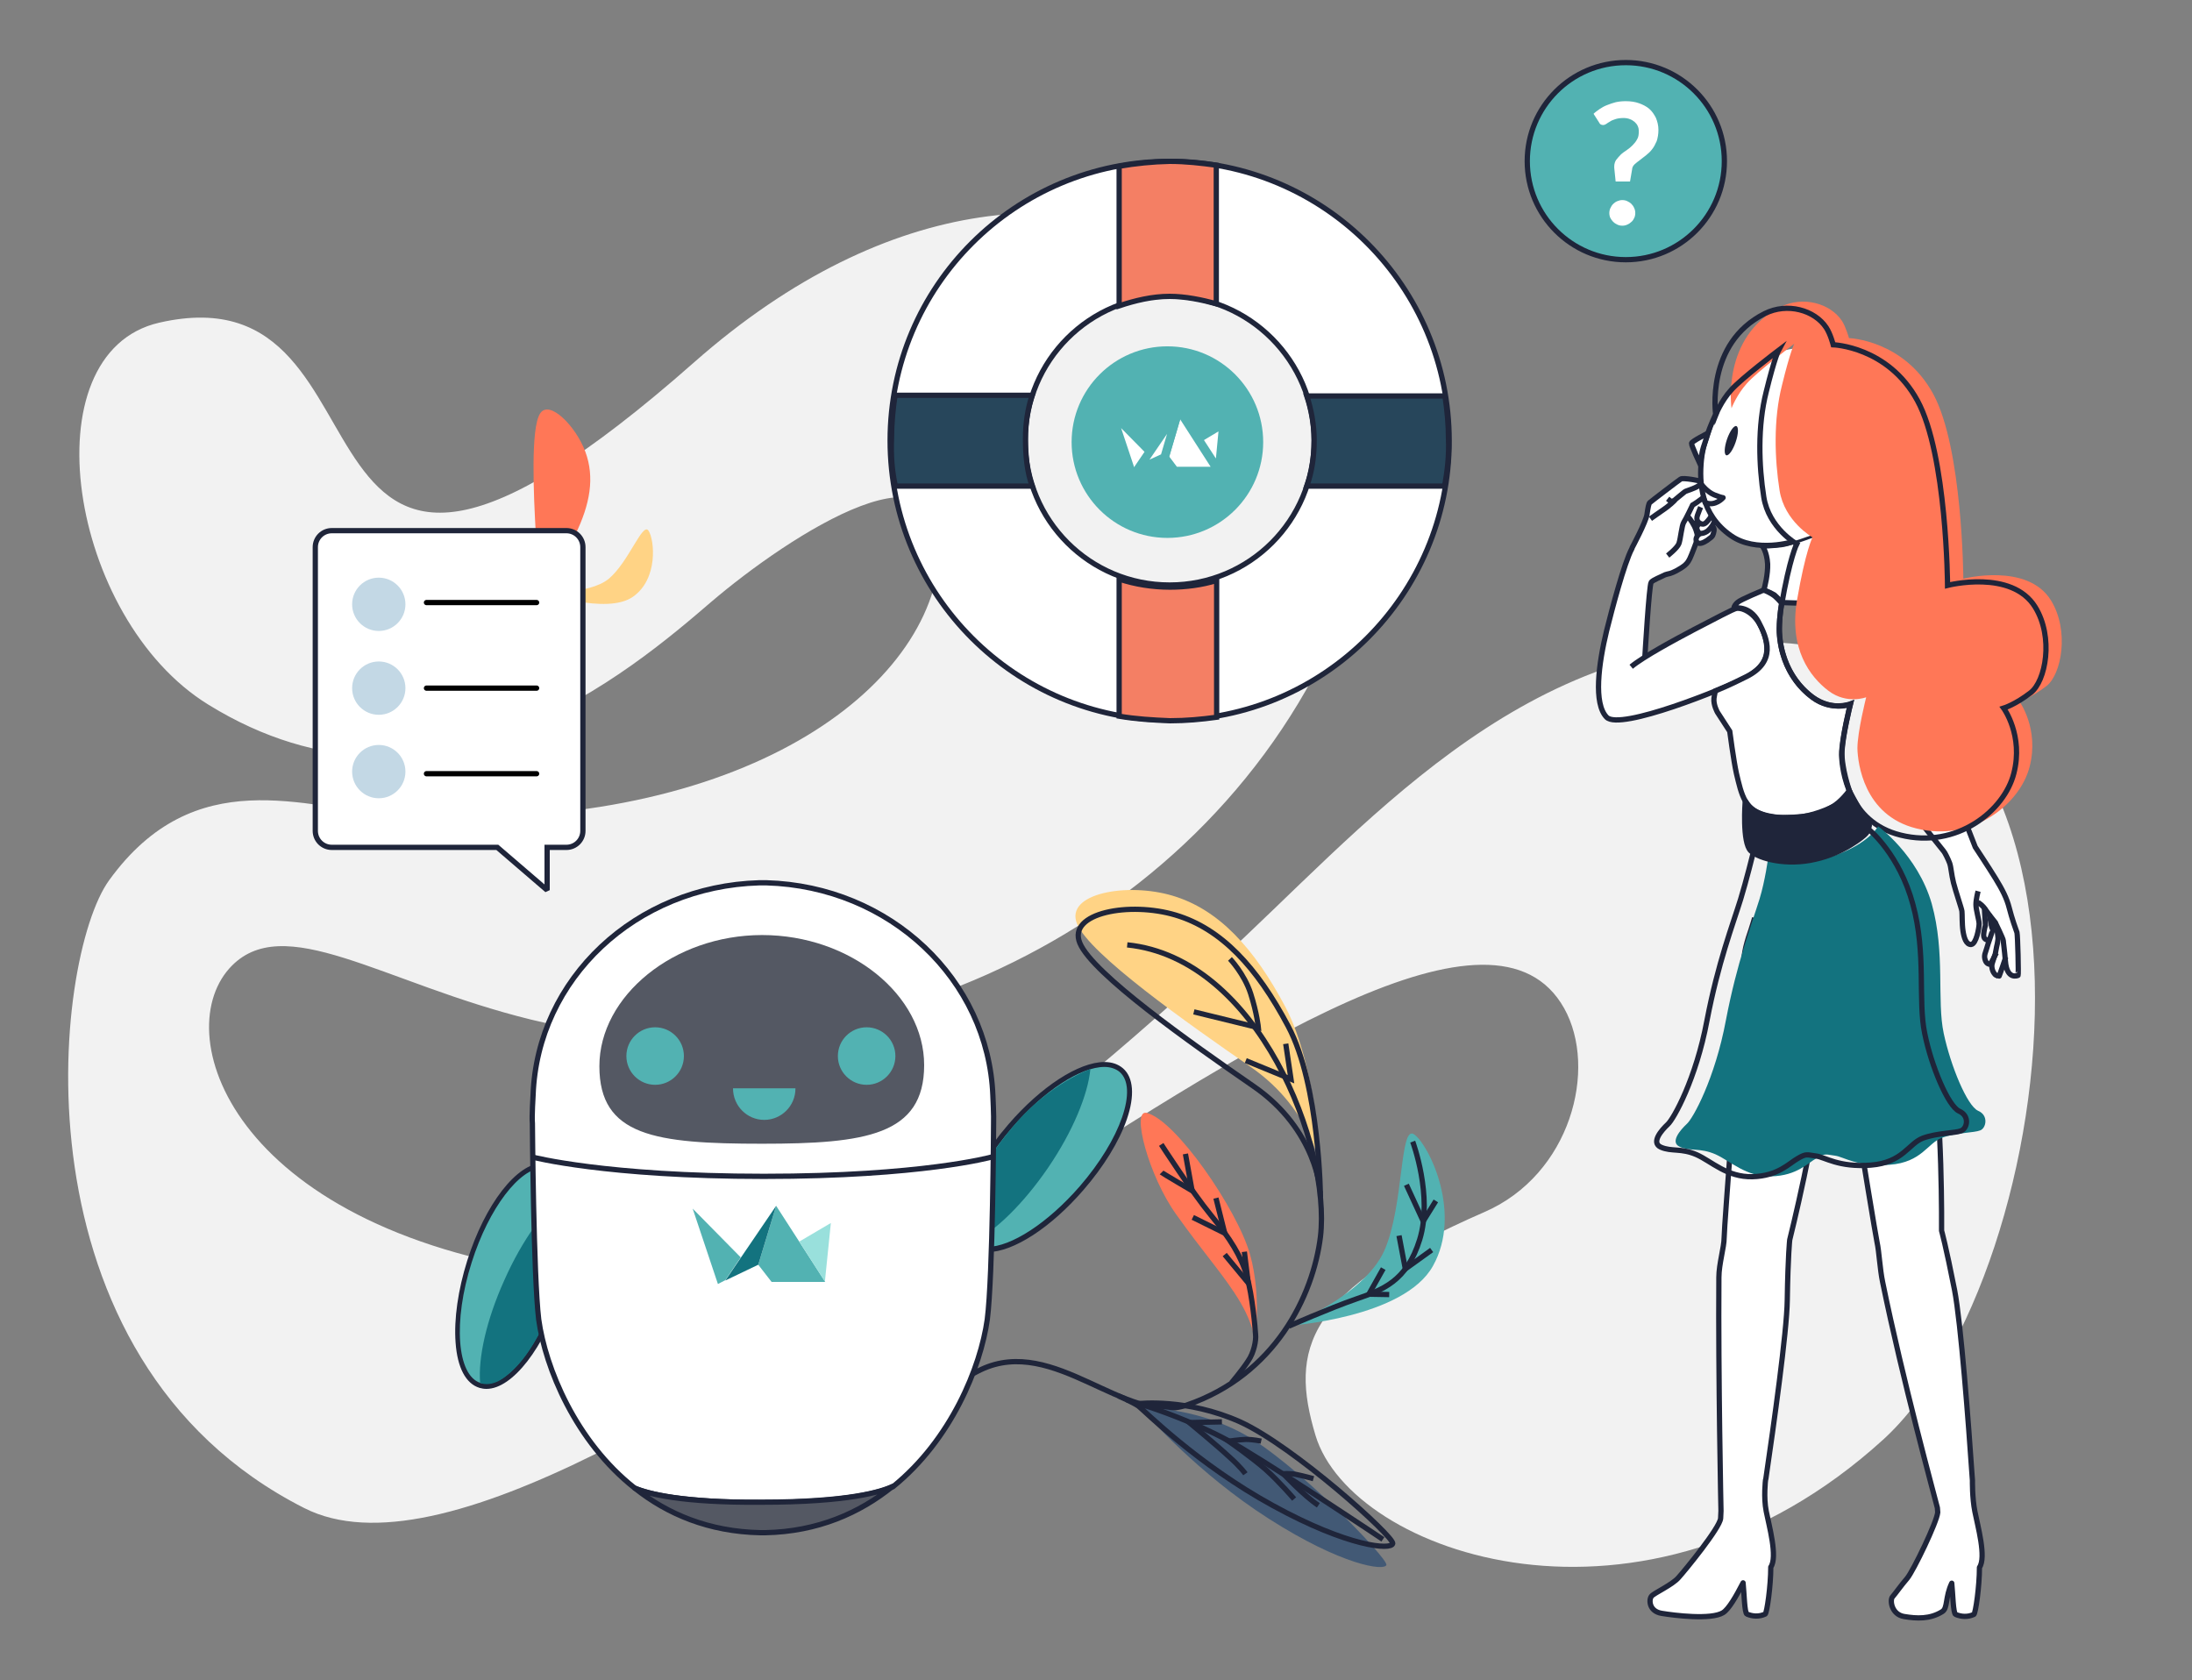 <?xml version="1.0" encoding="utf-8"?>
<!-- Generator: Adobe Illustrator 25.2.1, SVG Export Plug-In . SVG Version: 6.00 Build 0)  -->
<svg version="1.1" id="Calque_1" xmlns="http://www.w3.org/2000/svg" xmlns:xlink="http://www.w3.org/1999/xlink" x="0px" y="0px"
	 viewBox="0 0 625 479" style="enable-background:new 0 0 625 479;" xml:space="preserve">
<rect x="0" y="0" width="625" height="479" fill="#808080" stroke="none"/>
<style type="text/css">
	.st0{fill:#F2F2F2;}
	.st1{fill:none;}
	.st2{fill:#FFD385;}
	.st3{fill:#FF7757;}
	.st4{fill:#FFFFFF;stroke:#1F253A;stroke-width:1.5;stroke-miterlimit:2.206;}
	.st5{fill-rule:evenodd;clip-rule:evenodd;fill:#C3D8E5;}
	.st6{fill:#FFFFFF;stroke:#1F253A;stroke-width:1.5;stroke-linecap:round;stroke-linejoin:round;stroke-miterlimit:6.465;}
	.st7{fill:#F47F64;stroke:#1F253A;stroke-width:1.5;stroke-miterlimit:16.162;}
	.st8{fill:#27465B;stroke:#1F253A;stroke-width:1.5;stroke-linecap:round;stroke-miterlimit:16.162;}
	.st9{fill-rule:evenodd;clip-rule:evenodd;fill:#52B2B2;}
	.st10{fill:#FFFFFF;stroke:#52B2B2;stroke-width:1.5;stroke-linejoin:round;stroke-miterlimit:16.162;}
	.st11{fill:#FFFFFF;}
	.st12{fill:none;stroke:#1F253A;stroke-width:1.5;stroke-miterlimit:8.388;}
	.st13{fill:#FFFFFF;stroke:#1F253A;stroke-width:1.5;stroke-linejoin:round;stroke-miterlimit:8.388;}
	.st14{fill:#FFFFFF;stroke:#1F253A;stroke-width:1.5;stroke-miterlimit:8.388;}
	.st15{fill-rule:evenodd;clip-rule:evenodd;fill:#1F253A;}
	.st16{fill:#13737F;}
	.st17{fill:#1F253A;stroke:#1F253A;stroke-width:1.5;stroke-linejoin:round;stroke-miterlimit:8.388;}
	.st18{fill:none;stroke:#1F253A;stroke-width:1.5;stroke-linecap:round;stroke-linejoin:round;stroke-miterlimit:8.388;}
	
		.st19{fill-rule:evenodd;clip-rule:evenodd;fill:#52B2B2;stroke:#1F253A;stroke-width:1.5;stroke-linecap:round;stroke-miterlimit:10;}
	.st20{fill:none;stroke:#1F253A;stroke-width:1.5;stroke-miterlimit:7.721;}
	.st21{fill:#52B2B2;}
	.st22{fill:#425975;}
	.st23{fill:#1F253A;}
	.st24{fill:#FFFFFF;stroke:#1F253A;stroke-width:1.5;stroke-miterlimit:10;}
	.st25{fill:#545863;stroke:#1F253A;stroke-width:1.5;stroke-linejoin:round;stroke-miterlimit:10;}
	.st26{fill:none;stroke:#1F253A;stroke-width:1.5;stroke-miterlimit:10;}
	.st27{fill:#545863;}
	.st28{fill:#99E0DC;}
	.st29{fill:#FFFFFF;stroke:#000000;stroke-width:1.5;stroke-linecap:round;stroke-miterlimit:10;}
</style>
<path class="st0" d="M197.8,103.4c112.5-99.3,222.5-5.6,180.8,81.5c-41.2,86-142.2,126.6-227.2,105.8c-42.4-10.4-70.8-31.5-86-14.6
	c-17.5,19.6,1.8,75.6,97.2,87.5c68.8,8.6,119.6-30,184.4-89.1c41.4-37.7,85.2-92.3,156.3-91.4c108.6,1.3,85.2,180.5,33.6,227.4
	c-68.3,62.1-151.6,32.6-161.8-1.2c-7.4-24.6-3.1-41.4,48.1-63.7c24.7-10.7,32.4-40.9,22.8-58.1c-39.3-70.2-281.7,181.7-359.2,142.5
	c-84.4-42.7-71.7-156.9-55.7-179c24.5-33.9,55.7-20.5,80.2-18.8c93.8,6.8,151.2-31.9,156.4-71.5c5.2-39.6-43-7.8-64.9,10.9
	c-21.9,18.8-79.6,68.7-143.4,29.3C19.6,176.4,7.9,100.6,45.4,92C118.8,75.2,73.4,213.1,197.8,103.4L197.8,103.4z"/>
<path class="st1" d="M0,0h624.6v478.8H0V0z"/>
<path class="st2" d="M154.4,168.8c0,0,13.5,0.9,19.2-3.8c5.7-4.8,9.6-16.2,11.3-13.7c1.7,2.5,2.9,13.8-4.5,18.9
	C172.8,175.4,154.4,168.8,154.4,168.8"/>
<path class="st3" d="M146.3,170.4c0,0,7.2-5.8,6.5-17.8c-0.7-12-1.5-30.6,1.2-34.7c2.6-4.1,10.2,3.6,12.9,10.9
	c2.7,7.3,1.4,15-3,23.9C159.4,161.6,146.3,170.4,146.3,170.4"/>
<path class="st4" d="M94.6,151.3h66.9c2.6,0,4.7,2.1,4.7,4.7v80.9c0,2.6-2.1,4.7-4.7,4.7H156v12.2l-14.2-12.2H94.6
	c-2.6,0-4.7-2.1-4.7-4.7V156C89.9,153.4,92,151.3,94.6,151.3z"/>
<circle class="st5" cx="108" cy="172.3" r="7.6"/>
<path class="st5" d="M0,0"/>
<circle class="st5" cx="108" cy="196.2" r="7.6"/>
<path class="st5" d="M0,0"/>
<circle class="st5" cx="108" cy="220" r="7.6"/>
<path class="st5" d="M0,0"/>
<g>
	<g>
		<path class="st6" d="M333.5,205.3c-44,0-79.7-35.7-79.7-79.7S289.5,46,333.5,46s79.7,35.7,79.7,79.7
			C413.2,169.6,377.4,205.3,333.5,205.3z M333.5,84.4c-22.8,0-41.2,18.4-41.2,41.2s18.4,41.2,41.2,41.2s41.2-18.4,41.2-41.2
			C374.7,103,356.3,84.4,333.5,84.4z"/>
		<path class="st7" d="M319.1,47.4v39.8c4.5-1.5,9.4-2.7,14.4-2.7c4.5,0,9.2,1,13.3,2.1V47.1c-4.4-0.6-8.7-1.1-13.3-1.1
			C328.6,46.1,323.8,46.6,319.1,47.4L319.1,47.4z M319.1,204.2v-39.1c4.5,1.5,9.5,2.3,14.5,2.3c4.5,0,9.1-0.6,13.3-1.9v39
			c-4.4,0.6-8.7,1-13.3,1C328.6,205.3,323.8,205,319.1,204.2L319.1,204.2z"/>
		<path class="st8" d="M255.3,138.6h39c-1.5-4.2-1.9-8.7-1.9-13.6c0-4.2,0.6-8.4,1.9-12.3h-39.1c-0.6,4-1,8.1-1,12.3
			C254,129.7,254.3,134.2,255.3,138.6z M411.9,138.6h-39.3c1.5-4.2,2.1-8.4,2.1-13.1c0-4.2-0.8-8.7-2.1-12.6H412c0.6,4,1,8.1,1,12.3
			C413.2,129.7,412.7,134.2,411.9,138.6z"/>
	</g>
	<g transform="matrix(1.616 0 0 1.616 -3372.468 -428.879)">
		<circle class="st9" cx="2292.9" cy="343.4" r="16.9"/>
		<g>
			<path class="st10" d="M2289.9,345.1l-2.2,3.3l-1.1,0.5l-3.6-10.8L2289.9,345.1L2289.9,345.1z M2292.4,346.1l2.5-8.5l7,10.9h-7.7
				L2292.4,346.1z M2298.3,342.8l4.5-2.7l-0.8,8.4L2298.3,342.8L2298.3,342.8z"/>
			<path class="st10" d="M2292.4,346.1l2.5-8.5l-7.3,10.7L2292.4,346.1z"/>
		</g>
	</g>
</g>
<g>
	<path class="st11" d="M560,265.7c-0.3-2-0.3-4.9-0.2-5.6c0.1-0.8-2-5.7-2.6-8.1c-0.6-2.4-0.7-4.6-1.1-5.6c-0.2-0.3-0.8-1.8-0.8-1.8
		l-16.4-21.1l14.8-6.4l9.7,24.6c0,0,3.9,5.9,5.8,9c1.9,3.1,3.3,5.5,3.9,8.4c0.7,2.8,1.9,6.2,2.2,7c0.3,0.8,0.5,12.2,0.3,12.2
		c-0.2,0.1-3.3,1.3-3.6-4.1c0-0.3,0-0.6-0.1-0.8c-0.8,2.3-1.9,5.5-1.9,5.5l-0.3-0.3c0,0-0.4,0-0.8-0.4c-0.3-0.4-1.1-1.7-0.8-3
		c0.3-1.2,0.8-2.3,0.8-2.7c-0.7,1.3-1.3,2.8-1.6,2.8c-0.3,0.1-1.1-0.3-1.3-1c-0.6-1.5,0.2-2.3,0.4-3.6c0.1-0.5,0.4-1.4,0.8-2.3
		c0,0-0.4,0.3-0.9-0.1c-0.8-0.4-0.7-1.6-0.6-2.3c0.1-0.8,0.4-1.5,0.4-1.8c0.1-0.3-0.3-5-0.3-5c-0.8-1.1-1.8-1.5-1.8-1.5v-0.2
		c-0.1,0.7-0.2,0.7-0.2,1.1c-0.1,1.5,0.9,4.4,0.9,5.5c0,1.1-0.8,5.8-2.3,5.9C560.9,269.7,560.3,267.7,560,265.7L560,265.7z"/>
	<g>
		<path class="st12" d="M564,257.3c0,0,1.4,0.8,2.3,2.3c0.9,1.3,2.6,3.4,2.6,3.4s2.3,4.7,2.3,5.2c0,0.5,0.3,2.3,0.6,5.8
			c0.4,5.4,3.4,4.2,3.6,4.1s-0.1-11.4-0.3-12.2c-0.3-0.8-1.5-4.2-2.2-7c-0.7-2.8-2-5.3-3.9-8.4c-1.9-3.1-5.8-9-5.8-9l-9.6-24.6
			l-14.8,6.3c1,1.6,15.4,19.5,15.4,19.5c0.3,0.3,1.3,2.3,1.7,3.4c0.4,1.1,0.5,3.2,1.1,5.6c0.6,2.4,2.3,7.3,2.4,8.1
			c0.1,0.8,0,3.6,0.3,5.6c0.3,2,0.9,3.9,2.3,3.9c1.5-0.1,2.3-4.8,2.3-5.9c0-1.1-0.9-3.9-0.9-5.5c0-1.5,0.6-3.8,0.6-3.8"/>
		<path class="st12" d="M571.9,272.9c0,0-1.9,5.7-2,5.6l-0.3-0.3c0,0-0.4,0-0.8-0.4s-1.1-1.7-0.8-3c0.4-1.4,0.9-2.8,0.9-2.8
			s0.2-1,0.4-2.1c0.3-1.1,0.4-2.3,0.4-2.3s-0.1-1.5-0.3-2.4l-0.6-2.3"/>
		<path class="st12" d="M567.2,260.7c0,0,0.8,4.4,0.9,4.5c0.1,0.2-1.3,3.9-1.6,5.1c-0.3,1.2-1,2.1-0.4,3.6c0.3,0.8,1,1.1,1.3,1
			c0.3-0.1,1.8-3.2,1.8-3.2"/>
		<path class="st12" d="M565.8,258.8c0,0,0.3,4.6,0.3,5c-0.1,0.3-0.3,1.1-0.4,1.8c-0.1,0.8-0.3,1.9,0.6,2.3c0.6,0.3,0.9,0.1,0.9,0.1
			"/>
	</g>
	<path class="st13" d="M500.3,261.7c0,0-0.7,2.5-1.8,5.7c-0.5,1.7-1,3.4-1.2,5.5c-1.4,22.6-5.7,76.6-5.7,80c0,2.7-1.5,7.5-1.5,11.3
		c-0.2,28.5,0.6,66.6,0.6,66.6l-0.1,2.1c-0.2,2.7-10.1,14.8-12,16.9c-1.8,2.1-7,4.4-7.7,5.3c-0.8,0.9-0.8,4.3,2.9,4.9
		c3.6,0.6,14.1,1.9,17.5-0.2c1.6-1,3.7-4.6,5.7-8.5c0.3,2.8,0.4,8.6,1.1,8.9c1.6,0.7,3.5,0.8,5.2,0c0.5-0.3,1.6-8,1.6-13.4
		c2-2.9-0.5-11.8-1.3-15.9c-0.8-4-0.2-8.9-0.2-8.9l0.1-0.4c2.2-15,6-41.9,6.1-50.9c0.2-12.9,0.7-17.2,0.7-17.2s7.9-31.6,9-48.2
		c0.8-12.3,1.9-23,1.9-30.7 M521.7,271.9c0,0,12.6,78,13.5,82.3c0.6,2.7,0.8,7.6,1.6,11.4c5.7,27.9,14.7,60.7,15.6,64.3l0.1,1.3
		c-0.2,2.7-6.9,16.6-8.7,18.8c-1.8,2.1-3.4,4.4-4.2,5.3s-0.3,5,3.3,5.6c3.6,0.6,7.4,0.8,10.9-1.4c1.6-1,0.8-4.1,2.7-8.1
		c0.3,2.8,0.4,8.6,1.1,8.9c1.6,0.7,3.5,0.8,5.2,0c0.5-0.3,1.6-8,1.6-13.4c2-2.9-0.5-11.8-1.3-15.9c-0.8-4-0.7-8.9-0.7-8.9l-0.1-1.3
		c-1-14.7-3.2-43.7-5-53c-2.5-12.7-3.7-16.9-3.7-16.9s0.3-33.8-2.9-50.2c-3.4-16.4,0-40.2-6.7-43.9"/>
	<path class="st11" d="M471,165.7c0,0,1.8-1.1,2.9-1.5c0.8-0.3,2.4-0.7,3.4-1.1c0.9-0.4,1.3-0.7,2.5-1.4c1.2-0.8,2.1-2.4,2.5-3.4
		c0.4-0.9,1.5-3.9,1.5-3.9s0.4,0.6,0.9,0.6s1.5-0.6,2.3-1.1c0.8-0.5,1.3-1.1,1.4-1.4c0.2-0.3,0.3-1.1,0.3-1.5
		c-0.1-0.4-0.7-0.9-0.7-0.9s0.8-1.4,0.8-2.2c0-0.8-0.8-1.1-0.8-1.1s0.2-0.5,0.3-1.6c0.3-1.1-0.1-1.4-0.6-2c-0.5-0.6-2-1.1-2-1.1
		l0.6-0.7c0,0,1.2,0.3,1.9,0.4c0.8,0.1,1.2-0.3,1.8-1c0.6-0.7,0.3-1-0.3-1.4c-0.5-0.4-2.3-1.2-2.3-1.2s0-0.3-0.3-0.8
		s-0.6-0.6-0.8-0.6c-0.3,0-0.9,0.6-0.9,0.6s-5-0.9-5.7-0.9c-0.8-0.1-1.5,0.7-1.8,1c-0.3,0.3-7,5.4-7.4,5.8c-0.3,0.3-0.8,2.2-1.1,3.7
		c-0.3,1.5-4.2,9.6-4.2,9.6s-5.8,16-7.5,25.6c-1.8,9.6-2.9,15.1-1.2,19.4c1.8,4.3,4.9,3.6,7.7,3.2c2.9-0.4,21.5-6.3,28.4-9.6
		c6.9-3.3,10.7-4.3,11.1-10.7c0.4-6.3-5.2-11.2-7.7-11.2c-2.5,0-12.8,5.8-15.2,7.1c-2.3,1.3-12,6.9-12,6.9s0.9-12.6,1.1-14.8
		c0.2-2.2,0.5-5.9,0.6-6.4C470.7,165.9,471,165.7,471,165.7L471,165.7z"/>
	<path class="st12" d="M485.6,137.4c-0.6-0.3-5.8-1.3-6.4-0.8c-0.5,0.3-8.5,6.4-8.8,6.7c-0.3,0.3-0.5,1.3-0.8,3.4s-4.2,9.4-4.2,9.4
		l-0.1,0.3c-2.2,4.1-5.7,17.4-7.2,23.4c-2.3,9.5-3.8,20.8,0,24.7c3.8,3.9,33.7-8.2,39.4-11.2c5.7-3,7.3-6.6,5.7-11.9
		c-2.1-7.1-6.8-8.1-7.9-8c-1.2,0.2-6.6,3.2-12.3,6.1c-5.5,2.9-14.4,7.7-17.9,10.6"/>
	<path class="st12" d="M470.6,147.9c0,0,3.1-2.2,4-2.8c0.9-0.6,2.9-2.3,3.1-2.7c0.3-0.3,2.5-2,2.7-2.2c0.2-0.2,2.8-0.9,3.9-1.7
		c1.1-0.7,1.6-2.1,2.3-1.8c0.8,0.3,1.7,2.8-0.1,4.4c-1.8,1.7-3.9,2.9-3.9,2.9s-1.9,4-2.5,4.9s-0.9,4.7-1.4,6.1
		c-0.5,1.3-3.2,3.4-3.2,3.4"/>
	<path class="st12" d="M486,142.1c0,0,2.3,0.6,2.5,2c0.3,1.4-0.5,3-1,3.7c-0.5,0.6-1.3,1.9-2.3,1.6s-1.7-1.1-1.2-2.5
		s0.9-2.3,0.9-2.3"/>
	<path class="st12" d="M488.2,146.7c0,0,0.9,0.5,0.7,1.6c-0.2,1.1-1.1,2.3-1.9,3s-2.3,1.1-2.7,0.5c-0.4-0.6-0.7-1.3-0.3-1.9
		c0.3-0.6,0.7-0.8,0.7-0.8"/>
	<path class="st12" d="M488.2,150.1c0,0,0.7,0.3,0.5,1.3c-0.2,1-0.3,1.5-1.2,2.1c-0.8,0.7-2.3,1.6-3.1,1.4c-0.8-0.2-1-1.1-0.6-1.8
		c0.4-0.8,1.2-1.1,1.2-1.1"/>
	<path class="st12" d="M483.7,154.5c0,0-1.4,3.8-1.9,4.8c-0.5,1-1,1.8-2.9,2.9c-1.4,0.9-2.7,1.3-2.7,1.3s-1.5,0.3-1.9,0.6
		c-0.5,0.3-2.9,1.2-3.5,1.9c-0.6,0.8-1.8,21.3-1.8,21.3 M481.3,147.3c0,0,1,1.1,1.8,2.7c0.8,1.6,0.9,2.9,0.9,2.9 M475.5,142.2
		c0.5,0.4,0.9,0.8,0.9,0.8l0.8-0.2 M487.7,138.3c0,0,3,1,2.8,1.9c-0.3,0.9-1.2,1.7-2.1,1.7c-1,0-1.8-0.3-1.8-0.3 M484.1,148.8
		l-1.4,0.7"/>
	<path class="st14" d="M502.9,168.3c0.3-1,1.2-4.6,1.1-7.5c-0.2-3.5-1.5-5.1-1.5-5.1s3.1-0.1,5.4-0.4c3.9-0.5,15.8-5.5,15.8-5.5
		s-0.6,4.1-1.2,9.8c-0.6,5.7,0.7,12.7,0.7,12.7l-15.1-0.5c0,0-1.5-1.6-2.2-2.2C504.4,168.7,502.9,168.3,502.9,168.3z"/>
	<path class="st11" d="M515.1,153.1c-3.9,1.3-13.8,5.6-22.7-1.3c-8.9-6.8-9.1-20.4-3.8-32.3c5.2-11.9,13.5-17.7,18.3-19.1
		c7.9-2.3,22-3.8,28.9,12.8c4.4,10.8,3.5,21-2.3,28.2C526.9,149.4,518.9,151.9,515.1,153.1L515.1,153.1z M489.1,197
		c-0.2,0.8-0.3,1.5-0.4,2.1c-0.2,1.9,1,4,1,4l3.5,5.4c0,0,1.1,8.4,1.9,12c0.7,2.9,1.3,5.8,2.6,8c0,0,2,4.7,10.7,4.6
		c8.6-0.1,11-1.3,13.8-2.9c2.8-1.5,5.1-4.8,5.1-4.8s-2.3-6.5-2.1-11.3c0.3-4.8,2.4-13.3,2.4-13.3s-5.9,2.4-12.2-3.1
		s-8.1-13.8-8.1-18.2c0.1-4.4,0.7-7.5,0.7-7.5s-0.8-1-1.8-1.9c-1-0.9-2.9-1.7-2.9-1.7l-0.6-0.1c0,0-6.7,3-7.1,3.4
		c-0.4,0.3-0.8,0.8-1.2,1.8c0,0,4.4-1,7,3.9c2.6,4.9,5.1,11.3-3.4,15.6c-5.2,2.6-7.5,3.5-7.5,3.5L489.1,197L489.1,197z"/>
	<path class="st12" d="M489.1,197c-0.2,0.8-0.3,1.5-0.4,2.1c-0.2,1.9,1,4,1,4l3.5,5.4c0,0,1.1,8.4,1.9,12c0.7,2.9,1.3,5.8,2.6,8
		c0,0,2,4.7,10.7,4.6c8.6-0.1,11-1.3,13.8-2.9c2.8-1.5,5.1-4.8,5.1-4.8s-2.3-6.5-2.1-11.3c0.3-4.8,2.4-13.3,2.4-13.3
		s-5.9,2.4-12.2-3.1c-6.4-5.5-8.1-13.8-8.1-18.2c0.1-4.4,0.7-7.5,0.7-7.5s-0.8-1-1.8-1.9c-1-0.9-2.9-1.7-2.9-1.7l-0.6-0.1
		c0,0-6.5,2.7-7.2,3.4c-0.5,0.4-1.1,1.1-1.1,1.7c0,0,4.4-1,7,3.9c2.6,4.9,5.1,11.3-3.4,15.6c-5.2,2.6-7.5,3.5-7.5,3.5L489.1,197
		L489.1,197z"/>
	<path class="st3" d="M527.2,96.4c0,0,15.6,0.5,24,15.9s8.6,52.7,8.6,52.7s18.3-4.7,25,6.2c5.3,8.6,3,21.1-1.3,24.4
		c-4.4,3.4-7.7,4.4-7.7,4.4s5.7,7.8,2.9,18.6c-2.7,10.7-16.3,21.6-32.3,17.6c-15-3.7-16.7-18.7-16.8-22.8c0-4.8,2.5-14.6,2.5-14.6
		s-5.5,2.1-10.7-1.8c-5.3-4-11.4-12-9-26c2.4-14,4.4-17.8,4.4-17.8s-8-4.5-9.4-13.4c-1.4-8.9-1.8-20.2,0.7-30
		c2.4-9.8,3.5-11.8,3.5-11.8s-10.7,8.1-13.5,11.3c-2.9,3.2-4.4,7.1-4.4,7.1s-3-20.4,14-28.9c6.4-3.2,14.2-1,17.5,4
		C526.3,93.2,527.2,96.4,527.2,96.4L527.2,96.4z"/>
	<path class="st12" d="M522.7,98.3c0,0,15.6,0.5,24,15.9c8.4,15.4,8.6,52.7,8.6,52.7s18.3-4.7,25,6.2c5.3,8.6,3,21.1-1.3,24.4
		c-4.4,3.4-7.7,4.4-7.7,4.4s5.7,7.8,2.9,18.6c-2.7,10.7-16.3,21.6-32.3,17.6c-15-3.7-16.7-18.7-16.8-22.8c0-4.8,2.5-14.6,2.5-14.6
		s-5.5,2.1-10.7-1.8c-5.3-4-11.4-12-9-26c2.4-14,4.4-17.8,4.4-17.8s-8-4.5-9.4-13.4c-1.4-8.9-1.8-20.2,0.7-30
		c2.4-9.8,3.5-11.8,3.5-11.8s-10.7,8.1-13.5,11.3c-2.9,3.2-4.4,7.1-4.4,7.1s-3-20.4,14-28.9c6.4-3.2,14.2-1,17.5,4
		C521.9,95.2,522.7,98.3,522.7,98.3L522.7,98.3z"/>
	<path class="st12" d="M489.5,117.5c0,0-3.9,7.6-4.4,13.8c-0.6,6.2-0.2,15.4,8.4,21.4c7.2,5.1,17.9,1.7,17.9,1.7"/>
	
		<ellipse transform="matrix(0.326 -0.945 0.945 0.326 213.98 551.34)" class="st15" cx="493.8" cy="125.6" rx="4.4" ry="1.3"/>
	<path class="st14" d="M487,123.5c0,0-4.6,2.3-4.7,2.9c-0.1,0.5,2.5,6.1,2.5,6.1s0.3-3.1,0.9-5C486.4,125.5,487,123.5,487,123.5
		L487,123.5z"/>
	<path class="st16" d="M535.5,235.6c0,0,11.3,8.1,15.3,22.1c3.9,14,1.4,27.5,3.4,36.9c2,9.4,6.7,20.7,9.8,22.1
		c3.1,1.3,2.3,5,0.6,5.6c-1.7,0.7-6.8,0.6-10.9,2.1c-4.1,1.5-5.7,7-14.9,7.7c-9.3,0.7-13.1-2.3-15.6-2.6c-2.5-0.3-2.7-0.8-5.2,0.7
		c-2.6,1.4-5.6,5-12.9,5.2s-11.7-4.4-16-6.3c-4.4-1.9-7.1-0.8-10.1-2.1c-3-1.3,0.2-4.9,1.9-6.5c1.8-1.5,8.1-13,11.2-29.6
		c3.2-16.7,7.3-27.2,9.6-34.6c1.6-5.2,2.5-12,2.5-12s6.5,3.1,16.1,0.5C532.4,241.4,535.5,235.6,535.5,235.6L535.5,235.6z"/>
	<path class="st12" d="M533.1,236.7c0,0,8.5,7,12.3,21.1c3.9,14.1,1.4,27.5,3.4,36.9c1.9,9.4,6.7,20.7,9.8,22.1s2.3,4.9,0.6,5.6
		c-1.7,0.7-6.8,0.6-10.9,2.1c-4.1,1.5-5.7,7-14.9,7.7s-13.1-2.3-15.6-2.6c-2.5-0.3-2.7-0.8-5.2,0.7c-2.5,1.4-5.6,5-12.9,5.2
		c-7.3,0.2-11.7-4.4-16-6.3c-4.4-1.9-7.1-0.8-10.1-2.1c-3-1.3,0.2-4.9,1.9-6.5c1.7-1.5,8.1-13,11.2-29.6c3.2-16.6,7.3-27.2,9.6-34.6
		c1.6-5.2,3.6-13.3,3.6-13.3"/>
	<path class="st17" d="M497.6,228.6c0,0-0.9,11.7,1.6,14c2.5,2.3,10.3,4.3,18.4,2.4c8.1-1.8,13.7-6.5,14.4-7.3c0.8-0.8,1-2.4,1-2.4
		s-2.3-3.9-3.1-5.1c-0.8-1.3-2.5-4.5-2.5-4.5s-1.3,1.9-2.6,3s-6.4,3.5-11.2,4.2c-5.3,0.7-10.8,0-13.7-2c-0.8-0.6-1.5-1.3-2.1-2.3
		L497.6,228.6L497.6,228.6z"/>
	<path class="st18" d="M485.2,138.2c0,0,1.6,2.1,3.6,2.9s2.5,0.8,2.5,0.8s-2.2,2.6-5.1,1.4l-0.3-0.8"/>
</g>
<g transform="matrix(1 0 0 1 -2116.136 -261.853)">
	<circle class="st19" cx="2579.7" cy="307.8" r="28.1"/>
	<path class="st11" d="M2570.5,294.3c0.5-0.5,1.1-0.9,1.8-1.4c0.6-0.4,1.3-0.8,2.1-1.1c0.8-0.3,1.6-0.6,2.4-0.8
		c0.9-0.2,1.8-0.3,2.9-0.3c1.4,0,2.7,0.2,3.8,0.6s2.1,0.9,2.9,1.6c0.8,0.7,1.4,1.6,1.9,2.6c0.4,1,0.7,2.1,0.7,3.4
		c0,1.2-0.2,2.3-0.5,3.2c-0.4,0.9-0.8,1.7-1.3,2.3c-0.5,0.7-1.1,1.2-1.7,1.7c-0.6,0.5-1.2,0.9-1.8,1.4c-0.6,0.4-1,0.8-1.5,1.2
		c-0.4,0.4-0.7,0.9-0.7,1.4l-0.6,3.5h-4.1l-0.4-3.9v-0.4c0-0.7,0.2-1.3,0.5-1.8c0.4-0.5,0.8-1,1.3-1.5s1.1-0.9,1.7-1.3
		c0.6-0.4,1.2-0.9,1.7-1.4s1-1.1,1.3-1.7c0.4-0.6,0.5-1.4,0.5-2.3c0-0.6-0.1-1.1-0.3-1.5c-0.2-0.5-0.5-0.8-0.9-1.2
		c-0.4-0.3-0.8-0.6-1.4-0.8c-0.5-0.2-1.1-0.3-1.7-0.3c-0.9,0-1.7,0.1-2.3,0.3c-0.6,0.2-1.2,0.4-1.6,0.7c-0.4,0.2-0.8,0.5-1.1,0.7
		s-0.6,0.3-0.8,0.3c-0.6,0-1-0.2-1.2-0.7L2570.5,294.3L2570.5,294.3z M2575,322.6c0-0.5,0.1-1,0.3-1.4s0.4-0.8,0.8-1.2
		c0.3-0.3,0.7-0.6,1.2-0.8c0.5-0.2,0.9-0.3,1.4-0.3s1,0.1,1.4,0.3c0.4,0.2,0.8,0.4,1.2,0.8c0.3,0.3,0.6,0.7,0.8,1.2
		c0.2,0.4,0.3,0.9,0.3,1.4s-0.1,1-0.3,1.4s-0.4,0.8-0.8,1.1c-0.3,0.3-0.7,0.6-1.2,0.8c-0.4,0.2-0.9,0.3-1.4,0.3s-1-0.1-1.4-0.3
		c-0.4-0.2-0.8-0.4-1.2-0.8c-0.3-0.3-0.6-0.7-0.8-1.1S2575,323.1,2575,322.6z"/>
</g>
<g>
	<path class="st3" d="M351.7,393.7c0,0,6.1-8,6.1-9.8c0.1-1.8-0.3-7-5.9-15.4c-4.6-6.9-8.7-11.3-16.5-22.2c-7.9-11-12.9-30-8.5-29
		c8.3,1.9,25.9,27.6,29.5,40.3c3.6,12.7,1.2,26.6,1.2,26.6"/>
	<path class="st20" d="M331.1,326.3c0,0,8.7,13.5,14.2,20.2c5.5,6.7,8.6,11.7,10.2,17.3c1.6,5.6,2.4,15,2.5,16.7
		c0.2,1.7-0.5,5.2-2.1,7.5c-1.6,2.5-4.8,6.3-4.8,6.3"/>
	<path class="st20" d="M340.1,347.1l9.1,4.5l-2.5-10 M349.2,357.7l6.7,8.1l-1.1-8.9"/>
	<path class="st21" d="M367.4,378c0,0,21.5-8.5,27.3-21.4c5.7-12.9,4.3-36.4,8.6-33.1c4.3,3.2,13.6,22.5,5.3,37.4
		C400.4,375.8,367.4,378,367.4,378"/>
	<path class="st2" d="M376.8,334.4c0,0-2.1-17.7-20.2-30.2s-45.9-32.1-49.5-40.8c-3.6-8.7,14.3-11.9,27.3-8
		c13,3.9,23.1,14.7,32.1,31.7S376.8,334.4,376.8,334.4"/>
	<path class="st20" d="M376.5,340c0,0-0.9-17.8-19.1-30.3c-18.1-12.5-45.9-32.1-49.5-40.8c-3.6-8.7,14.3-11.9,27.3-8
		s23.1,14.7,32.1,31.7c9,16.9,9.2,48.8,9.2,48.8"/>
	<path class="st20" d="M321.4,269.4c37.4,3.8,58.1,57.6,55.1,83.2c-2.1,16.9-13,39.4-38.1,48c-17.5,6-37.8-20-58.7-10.1
		c-12.8,6-15.3,16.9-15.3,16.9 M401,337.8l4.8,10.4l3.6-5.8"/>
	<path class="st22" d="M325.6,402.1c1.5,1.3,15.6,17.8,36.3,31c20.7,13.2,32.8,14.9,33.4,13.1c0.5-1.9-26.3-29.6-41-37.5
		c-14.7-7.9-28.5-7.2-28.5-7.2"/>
	<path class="st20" d="M318.9,398c0,0,4.1,1.8,5.7,2.9c1.6,1.2,16.8,16.6,38.4,28.4c21.5,11.8,33.7,12.7,34.1,10.8
		c0.5-1.9-28.3-27.8-43.5-34.7c-15.2-6.8-28.9-5.2-28.9-5.2s6.1,1.8,14,5.1c4.8,2,10.3,4.6,15.5,7.7c13.8,8.3,40.1,25.9,40.1,25.9"
		/>
	<path class="st20" d="M348.4,405.4l-9.3,0.2c0,0,8.1,6.7,11.3,9.7c3.3,2.9,4.7,4.9,4.7,4.9"/>
	<path class="st20" d="M359.6,410.9c0,0-2.2-0.5-4.4-0.5c-2.2,0.1-4.9,0.5-4.9,0.5s6.6,4.6,10.6,8.1c4,3.6,8.1,8.4,8.1,8.4
		 M374.5,421.6c0,0-2.9-0.8-4.9-1.2s-3.7-0.2-3.7-0.2s5.9,6.3,10,9 M340.4,288.5l18.4,4.5c0,0-0.4-4.1-2.2-9.7
		c-1.8-5.6-5.9-9.9-5.9-9.9 M355.2,302.4l12.9,5.3l-1.5-10.1 M402.8,325.5c0,0,5.8,15.5,2,27.9c-3.7,12-10.7,14.4-18.2,17
		c-7.5,2.6-19.1,7.7-19.1,7.7"/>
	<path class="st20" d="M398.9,352.3l1.8,9.5l7.5-5.4 M394.4,361.7l-4.1,7.3l5.8,0.1 M331.2,334.3c0.2,0.2,8.7,5.2,8.7,5.2L338,329"
		/>
</g>
<g>
	<g>
		<path class="st21" d="M138.7,395.3c-0.6,0-1.3-0.1-1.8-0.3c-7.2-2.3-8.5-17.8-3-35.3c5-15.9,13.8-27.4,20.9-27.4
			c0.6,0,1.3,0.1,1.8,0.3c3.6,1.1,5.8,5.5,6.3,12.3c0.5,6.6-0.7,14.8-3.3,23C154.6,383.8,145.8,395.3,138.7,395.3z"/>
		<path class="st23" d="M154.8,333c0.6,0,1.1,0.1,1.6,0.2c6.7,2.1,7.9,17.5,2.5,34.4c-4.9,15.6-13.6,26.9-20.3,26.9
			c-0.6,0-1.1-0.1-1.6-0.2c-6.7-2.1-7.9-17.5-2.5-34.4C139.4,344.4,148.2,333,154.8,333 M154.8,331.6c-7.4,0-16.5,11.7-21.6,27.9
			c-2.6,8.3-3.8,16.6-3.3,23.3c0.5,7.1,2.9,11.7,6.8,12.9c0.7,0.2,1.3,0.3,2,0.3c7.4,0,16.5-11.7,21.6-27.9
			c5.7-17.9,4.1-33.8-3.5-36.2C156.2,331.7,155.5,331.6,154.8,331.6L154.8,331.6z"/>
		<path class="st16" d="M136.9,394.3c-0.6-7.2,1.8-18,6.9-29.3c5.1-11.5,11.8-20.7,17.7-25c0,0,2.6,12.1-2.4,27.2
			c-5.2,15.8-10.9,22.3-15.4,25.6C139.7,395.7,136.9,394.3,136.9,394.3L136.9,394.3z"/>
	</g>
	<g>
		<path class="st21" d="M281.6,356.3c-2,0-3.6-0.5-4.8-1.6c-5.7-5-0.8-19.7,11.2-33.6c9.1-10.5,19.9-17.5,26.9-17.5
			c2,0,3.6,0.5,4.8,1.6c5.7,5,0.8,19.7-11.2,33.6C299.4,349.2,288.6,356.3,281.6,356.3z"/>
		<path class="st23" d="M314.9,304.2c1.7,0,3.2,0.5,4.3,1.4c5.4,4.6,0.3,19.2-11.3,32.6c-9.2,10.6-19.7,17.3-26.3,17.3
			c-1.7,0-3.2-0.5-4.3-1.4c-5.4-4.6-0.3-19.2,11.3-32.6C297.7,310.9,308.2,304.2,314.9,304.2 M314.9,302.8c-7.3,0-18.1,7-27.4,17.8
			c-12.3,14.2-17.2,29.4-11.1,34.6c1.3,1.2,3.1,1.8,5.2,1.8c7.3,0,18.1-7,27.4-17.8c5.7-6.6,10.1-13.7,12.3-20.1
			c2.3-6.7,1.9-11.9-1.1-14.5C318.8,303.4,317,302.8,314.9,302.8z"/>
		<path class="st16" d="M277.4,354.2c6.5-3.3,14.4-11,21.4-21.2c7.1-10.4,11.4-20.9,12.1-28.2c0,0-11.7,4.1-21.9,16.2
			c-10.7,12.7-13.3,21-13.7,26.5C274.8,352.6,277.4,354.2,277.4,354.2z"/>
	</g>
	<g>
		<path class="st24" d="M283.1,312.4c-1.3-33.1-29.3-59.7-64.6-60.7h-2c-35.3,1-63.3,27.4-64.5,60.5c0,0-0.4,6.3-0.2,8.1
			c0,0,0.3,43.5,1.8,55.9c1.9,13.8,10.5,34.8,27.4,48.1c3.8,1.6,13.4,4.1,36.2,4.1c24.9,0,34.3-3.1,37.4-4.5
			c16.6-13.4,25-34.1,26.9-47.7c1.6-12.4,1.8-55.9,1.8-55.9C283.4,318.5,283.1,312.4,283.1,312.4L283.1,312.4z"/>
		<path class="st25" d="M181,424.3c9.3,7.4,21.1,12.4,35.8,12.7h1.4c14.9-0.3,26.9-5.6,36.3-13.2c-3.1,1.5-12.5,4.5-37.4,4.5
			C194.4,428.5,184.7,425.9,181,424.3L181,424.3z"/>
	</g>
	<path class="st26" d="M151.8,329.9c0,0,20.9,5.5,66,5.5s64.9-5.5,64.9-5.5"/>
	<path class="st27" d="M170.9,304c0-20,21.2-37.4,46.4-37.4s46.2,17.1,46.2,37.1s-16.8,22.4-46.2,22.4
		C186.8,326.1,170.9,323.9,170.9,304L170.9,304z"/>
	<circle class="st9" cx="186.8" cy="301.1" r="8.2"/>
	<circle class="st9" cx="247.1" cy="301.1" r="8.2"/>
	<path class="st21" d="M226.8,310.3H209c0,5,4,9,8.9,9s8.9-4,8.9-8.9L226.8,310.3L226.8,310.3z M211.2,358.5l-4.4,6.5l-2.1,1.1
		l-7.2-21.5L211.2,358.5z M216.2,360.6l5.1-16.8l14,21.7H220L216.2,360.6L216.2,360.6z"/>
	<path class="st28" d="M227.9,354l9-5.3l-1.7,16.7L227.9,354L227.9,354z"/>
	<path class="st16" d="M216.2,360.6l5.1-16.8l-14.5,21.3L216.2,360.6z"/>
</g>
<line class="st29" x1="121.6" y1="171.8" x2="153" y2="171.8"/>
<line class="st29" x1="121.6" y1="196.2" x2="153" y2="196.2"/>
<line class="st29" x1="121.6" y1="220.6" x2="153" y2="220.6"/>
</svg>

